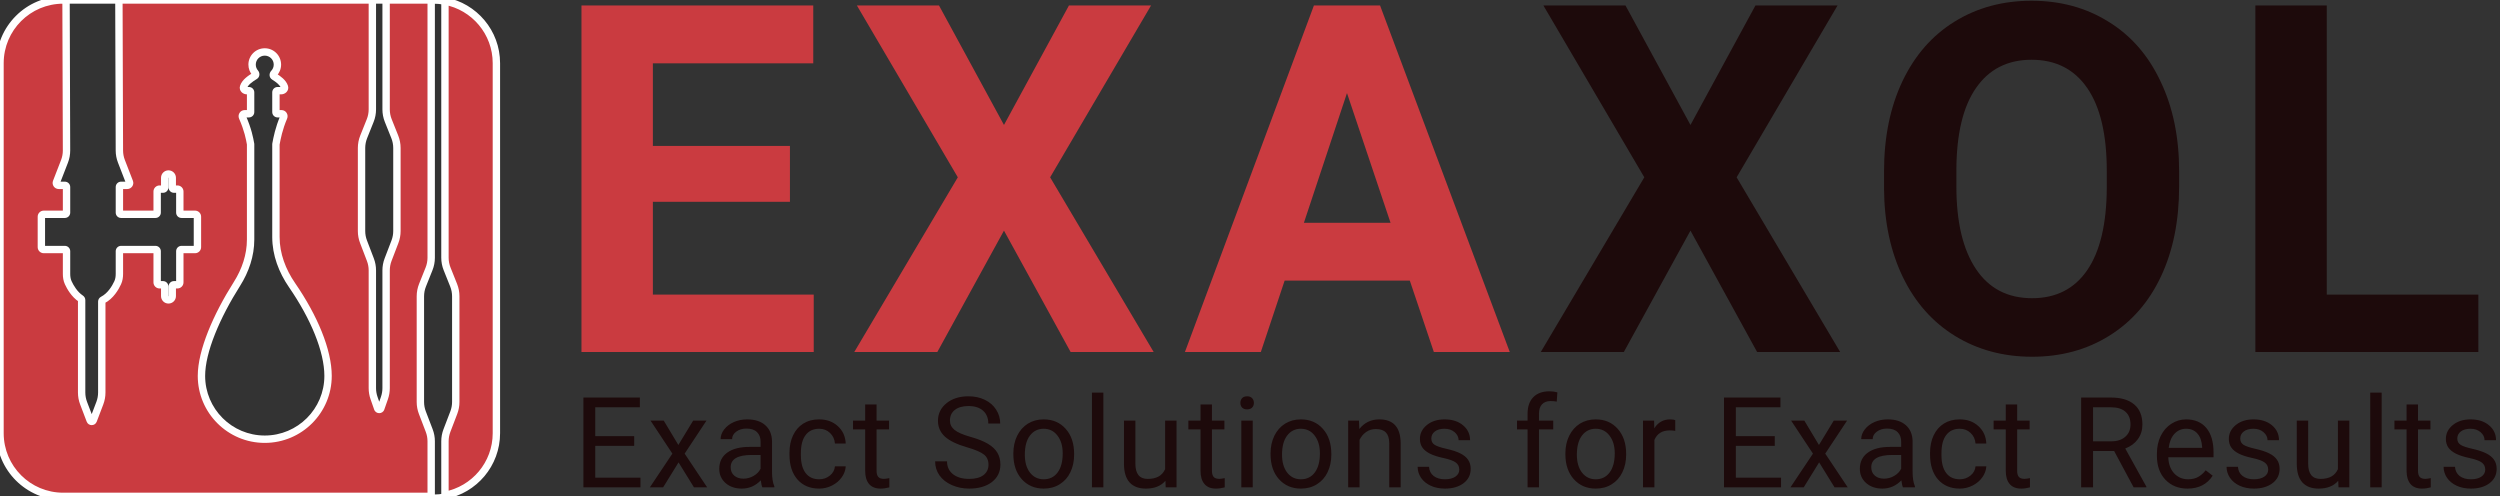 <svg xmlns="http://www.w3.org/2000/svg" width="277" height="55" viewBox="0 0 277 55" fill="none"><rect x="0" y="0" width="277" height="55" fill="#333333" stroke="none"/><g clip-path="url(#clip0)"><mask id="path-1-outside-1" maskUnits="userSpaceOnUse" x="-1" y="-2.39" width="57" height="58" fill="black"><rect fill="white" x="-1" y="-2.39" width="57" height="58"></rect><path fill-rule="evenodd" clip-rule="evenodd" d="M47.962 -1.39H49.115C49.217 -1.39 49.301 -1.307 49.301 -1.204V-0V0.12C48.879 0.041 48.444 -0 48 -0H47.776V-1.204C47.776 -1.307 47.859 -1.39 47.962 -1.39ZM47.776 55V48.892C47.776 48.486 47.702 48.084 47.556 47.705L46.798 45.724C46.653 45.345 46.578 44.943 46.578 44.537V32.831C46.578 32.409 46.659 31.99 46.816 31.598L47.538 29.79C47.695 29.398 47.776 28.98 47.776 28.558V-0H42.781V-0.474H41.256V-0H7C3.134 -0 0 3.134 0 7V48C0 51.866 3.134 55 7 55H47.776ZM49.301 54.879C52.545 54.27 55 51.421 55 48V7C55 3.578 52.545 0.73 49.301 0.12V28.558C49.301 28.98 49.381 29.398 49.538 29.79L50.261 31.598C50.418 31.99 50.498 32.409 50.498 32.831V44.537C50.498 44.943 50.424 45.345 50.279 45.724L49.52 47.705C49.375 48.084 49.301 48.486 49.301 48.892V54.879ZM41.256 -0V12.125C41.256 12.547 41.176 12.966 41.019 13.358L40.296 15.165C40.139 15.557 40.059 15.976 40.059 16.398V25.599C40.059 26.005 40.133 26.407 40.278 26.787L41.037 28.768C41.182 29.147 41.256 29.549 41.256 29.955V43.005C41.256 43.379 41.319 43.749 41.443 44.102L41.843 45.246C41.901 45.412 42.136 45.412 42.194 45.246L42.595 44.102C42.718 43.749 42.781 43.379 42.781 43.005V29.955C42.781 29.549 42.855 29.147 43.001 28.768L43.759 26.787C43.904 26.407 43.979 26.005 43.979 25.599V16.398C43.979 15.976 43.898 15.557 43.742 15.165L43.019 13.358C42.862 12.966 42.781 12.547 42.781 12.125V-0H41.256ZM7.583 0.001H13.174L13.227 16.682C13.229 17.089 13.305 17.492 13.452 17.871L14.344 20.175C14.412 20.349 14.283 20.536 14.097 20.536H13.415C13.313 20.536 13.229 20.619 13.229 20.722V23.558C13.229 23.66 13.313 23.744 13.415 23.744H17.227C17.33 23.744 17.413 23.66 17.413 23.558V21.22C17.413 21.073 17.532 20.954 17.679 20.954H18.064C18.166 20.954 18.25 20.871 18.25 20.769V19.7C18.25 19.468 18.437 19.281 18.668 19.281C18.899 19.281 19.087 19.468 19.087 19.7V20.769C19.087 20.871 19.17 20.954 19.272 20.954H19.658C19.804 20.954 19.923 21.073 19.923 21.22V23.558C19.923 23.66 20.006 23.744 20.109 23.744H21.61C21.757 23.744 21.875 23.863 21.875 24.009V27.383C21.875 27.529 21.757 27.648 21.61 27.648H20.109C20.006 27.648 19.923 27.732 19.923 27.834V31.287C19.923 31.434 19.804 31.553 19.658 31.553H19.272C19.17 31.553 19.087 31.636 19.087 31.739V32.808C19.087 33.039 18.899 33.226 18.668 33.226C18.437 33.226 18.25 33.039 18.25 32.808V31.739C18.25 31.636 18.166 31.553 18.064 31.553H17.679C17.532 31.553 17.413 31.434 17.413 31.287V27.834C17.413 27.732 17.33 27.648 17.227 27.648H13.415C13.313 27.648 13.229 27.732 13.229 27.834V30.344C13.229 30.683 13.181 31.022 13.039 31.33C12.781 31.888 12.251 32.797 11.385 33.242C11.32 33.276 11.277 33.341 11.277 33.414V43.493C11.277 43.897 11.203 44.297 11.06 44.675L10.335 46.576C10.274 46.736 10.049 46.736 9.988 46.576L9.263 44.675C9.12 44.297 9.046 43.897 9.046 43.493V33.25C9.046 33.185 9.012 33.126 8.958 33.09C8.244 32.612 7.794 31.831 7.563 31.33C7.421 31.022 7.372 30.683 7.372 30.344V27.834C7.372 27.732 7.289 27.648 7.186 27.648H4.849C4.702 27.648 4.583 27.529 4.583 27.383V24.009C4.583 23.863 4.702 23.744 4.849 23.744H7.186C7.289 23.744 7.372 23.66 7.372 23.558V20.722C7.372 20.619 7.289 20.536 7.186 20.536H6.505C6.318 20.536 6.19 20.349 6.257 20.175L7.146 17.881C7.296 17.495 7.372 17.085 7.37 16.671L7.317 0.267C7.317 0.12 7.436 0.001 7.583 0.001ZM29.335 48.665C33.209 48.665 36.349 45.524 36.349 41.651C36.349 38.846 34.794 35.127 32.361 31.596C31.273 30.017 30.573 28.181 30.573 26.264V15.976L30.58 15.936C30.695 15.317 30.892 14.261 31.435 12.985C31.511 12.806 31.382 12.604 31.188 12.604H30.758C30.656 12.604 30.573 12.521 30.573 12.419V10.232C30.573 10.129 30.656 10.046 30.758 10.046L31.142 10.046C31.381 10.046 31.592 9.858 31.518 9.631C31.361 9.147 30.86 8.778 30.368 8.471C30.254 8.399 30.249 8.231 30.343 8.134C30.587 7.881 30.738 7.537 30.738 7.158C30.738 6.383 30.11 5.755 29.335 5.755C28.56 5.755 27.932 6.383 27.932 7.158C27.932 7.511 28.063 7.834 28.278 8.08C28.363 8.178 28.354 8.337 28.243 8.405C27.72 8.726 27.155 9.112 26.987 9.631C26.913 9.858 27.124 10.046 27.363 10.046L27.582 10.046C27.684 10.046 27.767 10.129 27.767 10.232V12.419C27.767 12.521 27.684 12.604 27.582 12.604H27.111C26.917 12.604 26.788 12.806 26.866 12.985C27.481 14.396 27.65 15.332 27.762 15.946L27.767 15.976V26.542C27.767 28.289 27.19 29.977 26.257 31.453C24.005 35.013 22.321 38.901 22.321 41.651C22.321 45.524 25.461 48.665 29.335 48.665Z"></path></mask><path fill-rule="evenodd" clip-rule="evenodd" d="M47.962 -1.39H49.115C49.217 -1.39 49.301 -1.307 49.301 -1.204V-0V0.12C48.879 0.041 48.444 -0 48 -0H47.776V-1.204C47.776 -1.307 47.859 -1.39 47.962 -1.39ZM47.776 55V48.892C47.776 48.486 47.702 48.084 47.556 47.705L46.798 45.724C46.653 45.345 46.578 44.943 46.578 44.537V32.831C46.578 32.409 46.659 31.99 46.816 31.598L47.538 29.79C47.695 29.398 47.776 28.98 47.776 28.558V-0H42.781V-0.474H41.256V-0H7C3.134 -0 0 3.134 0 7V48C0 51.866 3.134 55 7 55H47.776ZM49.301 54.879C52.545 54.27 55 51.421 55 48V7C55 3.578 52.545 0.73 49.301 0.12V28.558C49.301 28.98 49.381 29.398 49.538 29.79L50.261 31.598C50.418 31.99 50.498 32.409 50.498 32.831V44.537C50.498 44.943 50.424 45.345 50.279 45.724L49.52 47.705C49.375 48.084 49.301 48.486 49.301 48.892V54.879ZM41.256 -0V12.125C41.256 12.547 41.176 12.966 41.019 13.358L40.296 15.165C40.139 15.557 40.059 15.976 40.059 16.398V25.599C40.059 26.005 40.133 26.407 40.278 26.787L41.037 28.768C41.182 29.147 41.256 29.549 41.256 29.955V43.005C41.256 43.379 41.319 43.749 41.443 44.102L41.843 45.246C41.901 45.412 42.136 45.412 42.194 45.246L42.595 44.102C42.718 43.749 42.781 43.379 42.781 43.005V29.955C42.781 29.549 42.855 29.147 43.001 28.768L43.759 26.787C43.904 26.407 43.979 26.005 43.979 25.599V16.398C43.979 15.976 43.898 15.557 43.742 15.165L43.019 13.358C42.862 12.966 42.781 12.547 42.781 12.125V-0H41.256ZM7.583 0.001H13.174L13.227 16.682C13.229 17.089 13.305 17.492 13.452 17.871L14.344 20.175C14.412 20.349 14.283 20.536 14.097 20.536H13.415C13.313 20.536 13.229 20.619 13.229 20.722V23.558C13.229 23.66 13.313 23.744 13.415 23.744H17.227C17.33 23.744 17.413 23.66 17.413 23.558V21.22C17.413 21.073 17.532 20.954 17.679 20.954H18.064C18.166 20.954 18.25 20.871 18.25 20.769V19.7C18.25 19.468 18.437 19.281 18.668 19.281C18.899 19.281 19.087 19.468 19.087 19.7V20.769C19.087 20.871 19.17 20.954 19.272 20.954H19.658C19.804 20.954 19.923 21.073 19.923 21.22V23.558C19.923 23.66 20.006 23.744 20.109 23.744H21.61C21.757 23.744 21.875 23.863 21.875 24.009V27.383C21.875 27.529 21.757 27.648 21.61 27.648H20.109C20.006 27.648 19.923 27.732 19.923 27.834V31.287C19.923 31.434 19.804 31.553 19.658 31.553H19.272C19.17 31.553 19.087 31.636 19.087 31.739V32.808C19.087 33.039 18.899 33.226 18.668 33.226C18.437 33.226 18.25 33.039 18.25 32.808V31.739C18.25 31.636 18.166 31.553 18.064 31.553H17.679C17.532 31.553 17.413 31.434 17.413 31.287V27.834C17.413 27.732 17.33 27.648 17.227 27.648H13.415C13.313 27.648 13.229 27.732 13.229 27.834V30.344C13.229 30.683 13.181 31.022 13.039 31.33C12.781 31.888 12.251 32.797 11.385 33.242C11.32 33.276 11.277 33.341 11.277 33.414V43.493C11.277 43.897 11.203 44.297 11.06 44.675L10.335 46.576C10.274 46.736 10.049 46.736 9.988 46.576L9.263 44.675C9.12 44.297 9.046 43.897 9.046 43.493V33.25C9.046 33.185 9.012 33.126 8.958 33.09C8.244 32.612 7.794 31.831 7.563 31.33C7.421 31.022 7.372 30.683 7.372 30.344V27.834C7.372 27.732 7.289 27.648 7.186 27.648H4.849C4.702 27.648 4.583 27.529 4.583 27.383V24.009C4.583 23.863 4.702 23.744 4.849 23.744H7.186C7.289 23.744 7.372 23.66 7.372 23.558V20.722C7.372 20.619 7.289 20.536 7.186 20.536H6.505C6.318 20.536 6.19 20.349 6.257 20.175L7.146 17.881C7.296 17.495 7.372 17.085 7.37 16.671L7.317 0.267C7.317 0.12 7.436 0.001 7.583 0.001ZM29.335 48.665C33.209 48.665 36.349 45.524 36.349 41.651C36.349 38.846 34.794 35.127 32.361 31.596C31.273 30.017 30.573 28.181 30.573 26.264V15.976L30.58 15.936C30.695 15.317 30.892 14.261 31.435 12.985C31.511 12.806 31.382 12.604 31.188 12.604H30.758C30.656 12.604 30.573 12.521 30.573 12.419V10.232C30.573 10.129 30.656 10.046 30.758 10.046L31.142 10.046C31.381 10.046 31.592 9.858 31.518 9.631C31.361 9.147 30.86 8.778 30.368 8.471C30.254 8.399 30.249 8.231 30.343 8.134C30.587 7.881 30.738 7.537 30.738 7.158C30.738 6.383 30.11 5.755 29.335 5.755C28.56 5.755 27.932 6.383 27.932 7.158C27.932 7.511 28.063 7.834 28.278 8.08C28.363 8.178 28.354 8.337 28.243 8.405C27.72 8.726 27.155 9.112 26.987 9.631C26.913 9.858 27.124 10.046 27.363 10.046L27.582 10.046C27.684 10.046 27.767 10.129 27.767 10.232V12.419C27.767 12.521 27.684 12.604 27.582 12.604H27.111C26.917 12.604 26.788 12.806 26.866 12.985C27.481 14.396 27.65 15.332 27.762 15.946L27.767 15.976V26.542C27.767 28.289 27.19 29.977 26.257 31.453C24.005 35.013 22.321 38.901 22.321 41.651C22.321 45.524 25.461 48.665 29.335 48.665Z" fill="#CA3B40"></path><path d="M49.301 55V55.204H49.505V55H49.301ZM49.301 54.879H49.505V54.633L49.263 54.678L49.301 54.879ZM27.968 15.94C27.966 15.93 27.965 15.92 27.963 15.91L27.561 15.982C27.562 15.993 27.564 16.003 27.566 16.013L27.968 15.94ZM30.773 16.014C30.776 16 30.779 15.987 30.781 15.973L30.379 15.899C30.377 15.912 30.374 15.926 30.372 15.939L30.773 16.014ZM47.776 55.204H48V54.795H47.776V55.204ZM48 55.204C48.457 55.204 48.904 55.161 49.338 55.08L49.263 54.678C48.854 54.755 48.432 54.795 48 54.795V55.204ZM47.776 0.204H49.301V-0.204H47.776V0.204ZM49.096 54.879V55H49.505V54.879H49.096ZM48 55.204H49.301V54.795H48V55.204ZM49.301 54.795H47.776V55.204H49.301V54.795ZM49.301 -0.204H48V0.204H49.301V-0.204ZM27.767 15.976H28.176C28.176 15.952 28.174 15.927 28.169 15.903L27.767 15.976ZM30.573 15.976L30.171 15.901C30.166 15.926 30.164 15.951 30.164 15.976H30.573ZM27.762 15.946L27.36 16.019L27.36 16.019L27.762 15.946ZM30.343 8.134L30.049 7.85L30.049 7.85L30.343 8.134ZM30.368 8.471L30.585 8.125L30.368 8.471ZM28.278 8.08L28.586 7.812L28.278 8.08ZM28.243 8.405L28.03 8.057L28.243 8.405ZM31.142 10.046L31.142 10.455L31.142 10.455L31.142 10.046ZM31.518 9.631L31.907 9.505L31.518 9.631ZM26.257 31.453L26.602 31.672L26.257 31.453ZM27.363 10.046L27.363 9.638L27.363 9.638L27.363 10.046ZM26.987 9.631L27.375 9.757L26.987 9.631ZM32.361 31.596L32.697 31.365L32.361 31.596ZM31.435 12.985L31.811 13.145L31.811 13.145L31.435 12.985ZM27.582 10.046L27.582 10.455L27.582 10.455L27.582 10.046ZM30.758 10.046L30.758 9.638L30.758 9.638L30.758 10.046ZM26.866 12.985L26.491 13.148L26.866 12.985ZM13.174 0.001L13.582 -0.001L13.581 -0.408H13.174V0.001ZM13.227 16.682L12.819 16.683L12.819 16.683L13.227 16.682ZM13.452 17.871L13.833 17.723L13.833 17.723L13.452 17.871ZM7.37 16.671L6.962 16.672L7.37 16.671ZM7.146 17.881L6.765 17.734L6.765 17.734L7.146 17.881ZM11.385 33.242L11.572 33.605L11.572 33.605L11.385 33.242ZM8.958 33.09L9.185 32.75L8.958 33.09ZM14.344 20.175L13.963 20.322L13.963 20.322L14.344 20.175ZM6.257 20.175L6.638 20.322L6.638 20.322L6.257 20.175ZM10.335 46.576L10.717 46.722L10.717 46.722L10.335 46.576ZM9.988 46.576L9.606 46.722L9.606 46.722L9.988 46.576ZM11.06 44.675L10.678 44.529L10.678 44.529L11.06 44.675ZM7.563 31.33L7.192 31.501L7.192 31.501L7.563 31.33ZM13.039 31.33L12.668 31.158L12.668 31.158L13.039 31.33ZM9.263 44.675L9.645 44.529L9.645 44.529L9.263 44.675ZM7.317 0.267L7.726 0.266L7.317 0.267ZM41.256 -0.474V-0.882H40.848V-0.474H41.256ZM42.781 -0.474H43.19V-0.882H42.781V-0.474ZM42.595 44.102L42.98 44.237L42.98 44.237L42.595 44.102ZM42.194 45.246L42.58 45.381L42.58 45.381L42.194 45.246ZM41.843 45.246L41.458 45.381L41.458 45.381L41.843 45.246ZM41.443 44.102L41.828 43.967L41.828 43.967L41.443 44.102ZM41.037 28.768L40.655 28.914L40.655 28.914L41.037 28.768ZM40.278 26.787L40.66 26.64L40.66 26.64L40.278 26.787ZM43.759 26.787L44.141 26.933L44.141 26.933L43.759 26.787ZM43.001 28.768L43.382 28.914L43.382 28.914L43.001 28.768ZM40.296 15.165L40.675 15.317L40.675 15.317L40.296 15.165ZM41.019 13.358L40.64 13.206L40.64 13.206L41.019 13.358ZM43.019 13.358L43.398 13.206L43.398 13.206L43.019 13.358ZM43.742 15.165L43.362 15.317L43.362 15.317L43.742 15.165ZM47.556 47.705L47.938 47.559L47.938 47.559L47.556 47.705ZM46.798 45.724L46.416 45.87L46.416 45.87L46.798 45.724ZM50.279 45.724L49.897 45.578L49.897 45.578L50.279 45.724ZM49.52 47.705L49.902 47.851L49.902 47.851L49.52 47.705ZM46.816 31.598L46.436 31.446L46.436 31.446L46.816 31.598ZM47.538 29.79L47.918 29.942L47.918 29.942L47.538 29.79ZM49.538 29.79L49.917 29.639L49.917 29.639L49.538 29.79ZM50.261 31.598L50.64 31.446L50.64 31.446L50.261 31.598ZM30.58 15.936L30.982 16.011L30.982 16.011L30.58 15.936ZM47.776 55V55.408H48.185V55H47.776ZM49.301 54.879H48.892V55.372L49.376 55.281L49.301 54.879ZM54.591 7V48H55.409V7H54.591ZM0.409 48V7H-0.409V48H0.409ZM7 54.591C3.36 54.591 0.409 51.64 0.409 48H-0.409C-0.409 52.092 2.908 55.408 7 55.408V54.591ZM7 -0.409C2.908 -0.409 -0.409 2.908 -0.409 7H0.409C0.409 3.36 3.36 0.408 7 0.408V-0.409ZM35.94 41.651C35.94 45.299 32.983 48.256 29.335 48.256V49.073C33.434 49.073 36.758 45.75 36.758 41.651H35.94ZM29.335 48.256C25.687 48.256 22.73 45.299 22.73 41.651H21.912C21.912 45.75 25.235 49.073 29.335 49.073V48.256ZM28.341 7.158C28.341 6.609 28.786 6.164 29.335 6.164V5.347C28.334 5.347 27.523 6.158 27.523 7.158H28.341ZM29.335 6.164C29.884 6.164 30.329 6.609 30.329 7.158H31.146C31.146 6.158 30.335 5.347 29.335 5.347V6.164ZM32.024 31.828C34.44 35.333 35.94 38.968 35.94 41.651H36.758C36.758 38.722 35.148 34.92 32.697 31.365L32.024 31.828ZM22.73 41.651C22.73 40.349 23.13 38.745 23.824 37.007C24.515 35.274 25.487 33.435 26.602 31.672L25.911 31.235C24.775 33.031 23.779 34.915 23.065 36.704C22.354 38.487 21.912 40.202 21.912 41.651H22.73ZM27.358 15.976V26.542H28.176V15.976H27.358ZM30.981 26.264V15.976H30.164V26.264H30.981ZM30.981 12.419V10.232H30.164V12.419H30.981ZM27.358 10.232V12.419H28.176V10.232H27.358ZM31.188 12.196H30.758V13.013H31.188V12.196ZM27.111 13.013H27.582V12.196H27.111V13.013ZM28.169 15.903L28.164 15.873L27.36 16.019L27.365 16.049L28.169 15.903ZM28.164 15.873C28.05 15.245 27.874 14.274 27.24 12.821L26.491 13.148C27.088 14.518 27.251 15.418 27.36 16.019L28.164 15.873ZM27.363 10.455L27.582 10.455L27.582 9.638L27.363 9.638L27.363 10.455ZM30.758 10.455L31.142 10.455L31.142 9.638L30.758 9.638L30.758 10.455ZM28.586 7.812C28.433 7.637 28.341 7.409 28.341 7.158H27.523C27.523 7.614 27.692 8.031 27.97 8.349L28.586 7.812ZM28.03 8.057C27.765 8.219 27.467 8.411 27.211 8.638C26.956 8.863 26.714 9.148 26.598 9.505L27.375 9.757C27.428 9.595 27.552 9.427 27.753 9.25C27.952 9.073 28.198 8.912 28.456 8.754L28.03 8.057ZM30.329 7.158C30.329 7.427 30.223 7.67 30.049 7.85L30.636 8.418C30.952 8.092 31.146 7.648 31.146 7.158H30.329ZM30.152 8.817C30.391 8.967 30.613 9.12 30.791 9.285C30.97 9.45 31.081 9.606 31.129 9.757L31.907 9.505C31.799 9.171 31.581 8.902 31.346 8.685C31.111 8.467 30.837 8.282 30.585 8.125L30.152 8.817ZM30.049 7.85C29.812 8.095 29.773 8.581 30.152 8.817L30.585 8.125C30.655 8.169 30.682 8.238 30.685 8.287C30.688 8.333 30.673 8.38 30.636 8.418L30.049 7.85ZM27.97 8.349C27.937 8.311 27.923 8.263 27.927 8.217C27.932 8.166 27.961 8.099 28.03 8.057L28.456 8.754C28.825 8.528 28.804 8.061 28.586 7.812L27.97 8.349ZM30.164 12.419C30.164 12.747 30.43 13.013 30.758 13.013V12.196C30.881 12.196 30.981 12.296 30.981 12.419H30.164ZM27.358 12.419C27.358 12.296 27.458 12.196 27.582 12.196V13.013C27.91 13.013 28.176 12.747 28.176 12.419H27.358ZM31.142 10.455C31.364 10.455 31.584 10.369 31.74 10.208C31.905 10.038 31.996 9.78 31.907 9.505L31.129 9.757C31.124 9.741 31.122 9.715 31.129 9.687C31.136 9.661 31.148 9.645 31.154 9.639C31.16 9.633 31.162 9.633 31.158 9.635C31.154 9.636 31.149 9.638 31.142 9.638L31.142 10.455ZM26.602 31.672C27.569 30.142 28.176 28.38 28.176 26.542H27.358C27.358 28.198 26.811 29.812 25.911 31.235L26.602 31.672ZM27.363 9.638C27.356 9.638 27.351 9.636 27.347 9.635C27.343 9.633 27.345 9.633 27.351 9.639C27.357 9.645 27.369 9.661 27.376 9.687C27.383 9.715 27.381 9.741 27.375 9.757L26.598 9.505C26.509 9.78 26.599 10.038 26.765 10.208C26.92 10.369 27.141 10.455 27.363 10.455L27.363 9.638ZM32.697 31.365C31.645 29.838 30.981 28.081 30.981 26.264H30.164C30.164 28.282 30.9 30.197 32.024 31.828L32.697 31.365ZM31.188 13.013C31.078 13.013 31.024 12.905 31.059 12.825L31.811 13.145C31.997 12.707 31.686 12.196 31.188 12.196V13.013ZM28.176 10.232C28.176 9.904 27.91 9.638 27.582 9.638L27.582 10.455C27.458 10.455 27.358 10.355 27.358 10.232H28.176ZM30.981 10.232C30.981 10.355 30.881 10.455 30.758 10.455L30.758 9.638C30.43 9.638 30.164 9.904 30.164 10.232H30.981ZM27.111 12.196C26.613 12.196 26.3 12.708 26.491 13.148L27.24 12.821C27.277 12.905 27.22 13.013 27.111 13.013V12.196ZM7.583 0.409H13.174V-0.408H7.583V0.409ZM10.678 44.529L9.953 46.431L10.717 46.722L11.441 44.82L10.678 44.529ZM10.37 46.431L9.645 44.529L8.882 44.82L9.606 46.722L10.37 46.431ZM21.467 24.009V27.383H22.284V24.009H21.467ZM4.992 27.383V24.009H4.175V27.383H4.992ZM18.678 19.7V20.769H19.495V19.7H18.678ZM18.658 20.769V19.7H17.841V20.769H18.658ZM18.678 31.739V32.808H19.495V31.739H18.678ZM18.658 32.808V31.739H17.841V32.808H18.658ZM9.454 43.493V33.25H8.637V43.493H9.454ZM9.185 32.75C8.565 32.336 8.155 31.637 7.934 31.159L7.192 31.501C7.433 32.024 7.922 32.889 8.731 33.429L9.185 32.75ZM10.868 33.414V43.493H11.686V33.414H10.868ZM12.668 31.158C12.419 31.698 11.938 32.498 11.198 32.879L11.572 33.605C12.565 33.095 13.143 32.079 13.41 31.501L12.668 31.158ZM13.638 30.344V27.834H12.821V30.344H13.638ZM6.964 27.834V30.344H7.781V27.834H6.964ZM7.186 27.24H4.849V28.057H7.186V27.24ZM4.849 24.152H7.186V23.335H4.849V24.152ZM13.415 28.057H17.227V27.24H13.415V28.057ZM17.227 23.335H13.415V24.152H17.227V23.335ZM13.638 23.558V20.722H12.821V23.558H13.638ZM6.964 20.722V23.558H7.781V20.722H6.964ZM6.505 20.945H7.186V20.128H6.505V20.945ZM13.415 20.945H14.097V20.128H13.415V20.945ZM17.822 31.287V27.834H17.004V31.287H17.822ZM17.822 23.558V21.22H17.004V23.558H17.822ZM7.779 16.67L7.726 0.266L6.909 0.268L6.962 16.672L7.779 16.67ZM12.765 0.002L12.819 16.683L13.636 16.681L13.582 -0.001L12.765 0.002ZM6.765 17.734L5.876 20.027L6.638 20.322L7.527 18.029L6.765 17.734ZM13.071 18.018L13.963 20.322L14.725 20.027L13.833 17.723L13.071 18.018ZM21.61 23.335H20.109V24.152H21.61V23.335ZM20.109 28.057H21.61V27.24H20.109V28.057ZM19.515 21.22V23.558H20.332V21.22H19.515ZM19.515 27.834V31.287H20.332V27.834H19.515ZM17.679 31.962H18.064V31.144H17.679V31.962ZM19.272 31.962H19.658V31.144H19.272V31.962ZM19.658 20.546H19.272V21.363H19.658V20.546ZM18.064 20.546H17.679V21.363H18.064V20.546ZM20.109 27.24C19.781 27.24 19.515 27.506 19.515 27.834H20.332C20.332 27.957 20.232 28.057 20.109 28.057V27.24ZM20.109 23.335C20.232 23.335 20.332 23.435 20.332 23.558H19.515C19.515 23.886 19.781 24.152 20.109 24.152V23.335ZM12.819 16.683C12.82 17.14 12.906 17.593 13.071 18.018L13.833 17.723C13.704 17.391 13.637 17.037 13.636 16.681L12.819 16.683ZM6.962 16.672C6.963 17.035 6.896 17.395 6.765 17.734L7.527 18.029C7.695 17.596 7.78 17.134 7.779 16.67L6.962 16.672ZM7.781 20.722C7.781 20.394 7.515 20.128 7.186 20.128V20.945C7.064 20.945 6.964 20.845 6.964 20.722H7.781ZM13.638 20.722C13.638 20.845 13.538 20.945 13.415 20.945V20.128C13.087 20.128 12.821 20.394 12.821 20.722H13.638ZM17.227 24.152C17.555 24.152 17.822 23.886 17.822 23.558H17.004C17.004 23.435 17.104 23.335 17.227 23.335V24.152ZM17.227 28.057C17.104 28.057 17.004 27.957 17.004 27.834H17.822C17.822 27.506 17.555 27.24 17.227 27.24V28.057ZM13.415 23.335C13.538 23.335 13.638 23.435 13.638 23.558H12.821C12.821 23.886 13.087 24.152 13.415 24.152V23.335ZM7.186 24.152C7.515 24.152 7.781 23.886 7.781 23.558H6.964C6.964 23.435 7.064 23.335 7.186 23.335V24.152ZM7.781 27.834C7.781 27.506 7.515 27.24 7.186 27.24V28.057C7.064 28.057 6.964 27.957 6.964 27.834H7.781ZM13.638 27.834C13.638 27.957 13.538 28.057 13.415 28.057V27.24C13.087 27.24 12.821 27.506 12.821 27.834H13.638ZM11.686 33.414C11.686 33.505 11.633 33.574 11.572 33.605L11.198 32.879C11.007 32.977 10.868 33.177 10.868 33.414H11.686ZM9.454 33.25C9.454 33.04 9.345 32.857 9.185 32.75L8.731 33.429C8.679 33.394 8.637 33.33 8.637 33.25H9.454ZM18.668 32.818C18.663 32.818 18.658 32.813 18.658 32.808H17.841C17.841 33.265 18.211 33.635 18.668 33.635V32.818ZM19.495 31.739C19.495 31.862 19.395 31.962 19.272 31.962V31.144C18.944 31.144 18.678 31.411 18.678 31.739H19.495ZM18.658 31.739C18.658 31.411 18.392 31.144 18.064 31.144V31.962C17.941 31.962 17.841 31.862 17.841 31.739H18.658ZM17.841 20.769C17.841 20.646 17.941 20.546 18.064 20.546V21.363C18.392 21.363 18.658 21.097 18.658 20.769H17.841ZM18.678 20.769C18.678 21.097 18.944 21.363 19.272 21.363V20.546C19.395 20.546 19.495 20.646 19.495 20.769H18.678ZM18.668 19.69C18.674 19.69 18.678 19.694 18.678 19.7H19.495C19.495 19.243 19.125 18.872 18.668 18.872V19.69ZM18.668 18.872C18.211 18.872 17.841 19.243 17.841 19.7H18.658C18.658 19.694 18.663 19.69 18.668 19.69V18.872ZM17.004 31.287C17.004 31.66 17.306 31.962 17.679 31.962V31.144C17.758 31.144 17.822 31.208 17.822 31.287H17.004ZM19.515 31.287C19.515 31.208 19.579 31.144 19.658 31.144V31.962C20.03 31.962 20.332 31.66 20.332 31.287H19.515ZM20.332 21.22C20.332 20.848 20.03 20.546 19.658 20.546V21.363C19.579 21.363 19.515 21.299 19.515 21.22H20.332ZM17.822 21.22C17.822 21.299 17.758 21.363 17.679 21.363V20.546C17.306 20.546 17.004 20.848 17.004 21.22H17.822ZM4.175 27.383C4.175 27.755 4.477 28.057 4.849 28.057V27.24C4.928 27.24 4.992 27.304 4.992 27.383H4.175ZM22.284 24.009C22.284 23.637 21.982 23.335 21.61 23.335V24.152C21.531 24.152 21.467 24.088 21.467 24.009H22.284ZM4.992 24.009C4.992 24.088 4.928 24.152 4.849 24.152V23.335C4.477 23.335 4.175 23.637 4.175 24.009H4.992ZM14.097 20.945C14.571 20.945 14.897 20.469 14.725 20.027L13.963 20.322C13.927 20.229 13.996 20.128 14.097 20.128V20.945ZM6.505 20.128C6.606 20.128 6.675 20.229 6.638 20.322L5.876 20.027C5.705 20.469 6.031 20.945 6.505 20.945V20.128ZM9.953 46.431C10.026 46.24 10.297 46.24 10.37 46.431L9.606 46.722C9.8 47.232 10.523 47.232 10.717 46.722L9.953 46.431ZM11.441 44.82C11.603 44.396 11.686 43.946 11.686 43.493H10.868C10.868 43.847 10.804 44.198 10.678 44.529L11.441 44.82ZM7.934 31.159C7.825 30.922 7.781 30.647 7.781 30.344H6.964C6.964 30.72 7.017 31.122 7.192 31.501L7.934 31.159ZM13.41 31.501C13.585 31.122 13.638 30.72 13.638 30.344H12.821C12.821 30.647 12.777 30.922 12.668 31.158L13.41 31.501ZM9.645 44.529C9.519 44.198 9.454 43.847 9.454 43.493H8.637C8.637 43.946 8.72 44.396 8.882 44.82L9.645 44.529ZM21.467 27.383C21.467 27.304 21.531 27.24 21.61 27.24V28.057C21.982 28.057 22.284 27.755 22.284 27.383H21.467ZM18.678 32.808C18.678 32.813 18.674 32.818 18.668 32.818V33.635C19.125 33.635 19.495 33.265 19.495 32.808H18.678ZM7.583 -0.408C7.21 -0.408 6.908 -0.105 6.909 0.268L7.726 0.266C7.726 0.345 7.662 0.409 7.583 0.409V-0.408ZM41.256 -0.065H42.781V-0.882H41.256V-0.065ZM42.209 43.967L41.809 45.111L42.58 45.381L42.98 44.237L42.209 43.967ZM42.229 45.111L41.828 43.967L41.057 44.237L41.458 45.381L42.229 45.111ZM43.57 16.398V25.599H44.388V16.398H43.57ZM40.467 25.599V16.398H39.65V25.599H40.467ZM41.418 28.622L40.66 26.64L39.897 26.933L40.655 28.914L41.418 28.622ZM41.665 43.005V29.955H40.848V43.005H41.665ZM43.378 26.64L42.619 28.622L43.382 28.914L44.141 26.933L43.378 26.64ZM42.372 29.955V43.005H43.19V29.955H42.372ZM40.675 15.317L41.398 13.509L40.64 13.206L39.917 15.013L40.675 15.317ZM42.639 13.509L43.362 15.317L44.121 15.013L43.398 13.206L42.639 13.509ZM42.372 12.125C42.372 12.599 42.463 13.069 42.639 13.509L43.398 13.206C43.26 12.862 43.19 12.495 43.19 12.125H42.372ZM40.848 12.125C40.848 12.495 40.777 12.862 40.64 13.206L41.398 13.509C41.575 13.069 41.665 12.599 41.665 12.125H40.848ZM42.619 28.622C42.456 29.047 42.372 29.499 42.372 29.955H43.19C43.19 29.599 43.255 29.246 43.382 28.914L42.619 28.622ZM40.655 28.914C40.783 29.246 40.848 29.599 40.848 29.955H41.665C41.665 29.499 41.581 29.047 41.418 28.622L40.655 28.914ZM39.65 25.599C39.65 26.055 39.733 26.507 39.897 26.933L40.66 26.64C40.532 26.308 40.467 25.955 40.467 25.599H39.65ZM43.57 25.599C43.57 25.955 43.505 26.308 43.378 26.64L44.141 26.933C44.304 26.507 44.388 26.055 44.388 25.599H43.57ZM44.388 16.398C44.388 15.924 44.297 15.454 44.121 15.013L43.362 15.317C43.5 15.661 43.57 16.028 43.57 16.398H44.388ZM40.467 16.398C40.467 16.028 40.538 15.661 40.675 15.317L39.917 15.013C39.74 15.454 39.65 15.924 39.65 16.398H40.467ZM41.809 45.111C41.878 44.912 42.159 44.912 42.229 45.111L41.458 45.381C41.643 45.912 42.394 45.912 42.58 45.381L41.809 45.111ZM41.828 43.967C41.72 43.658 41.665 43.333 41.665 43.005H40.848C40.848 43.424 40.919 43.841 41.057 44.237L41.828 43.967ZM42.98 44.237C43.119 43.841 43.19 43.424 43.19 43.005H42.372C42.372 43.333 42.317 43.658 42.209 43.967L42.98 44.237ZM47.962 -0.982H49.115V-1.799H47.962V-0.982ZM50.09 32.831V44.537H50.907V32.831H50.09ZM46.987 44.537V32.831H46.169V44.537H46.987ZM47.938 47.559L47.179 45.578L46.416 45.87L47.175 47.851L47.938 47.559ZM49.897 45.578L49.139 47.559L49.902 47.851L50.66 45.87L49.897 45.578ZM47.195 31.75L47.918 29.942L47.159 29.639L46.436 31.446L47.195 31.75ZM49.159 29.942L49.882 31.75L50.64 31.446L49.917 29.639L49.159 29.942ZM48.892 28.558C48.892 29.032 48.983 29.502 49.159 29.942L49.917 29.639C49.78 29.295 49.709 28.928 49.709 28.558H48.892ZM47.367 28.558C47.367 28.928 47.297 29.295 47.159 29.639L47.918 29.942C48.094 29.502 48.185 29.032 48.185 28.558H47.367ZM49.139 47.559C48.976 47.985 48.892 48.437 48.892 48.892H49.709C49.709 48.536 49.775 48.184 49.902 47.851L49.139 47.559ZM47.175 47.851C47.302 48.184 47.367 48.536 47.367 48.892H48.185C48.185 48.437 48.101 47.985 47.938 47.559L47.175 47.851ZM46.169 44.537C46.169 44.992 46.253 45.444 46.416 45.87L47.179 45.578C47.052 45.245 46.987 44.893 46.987 44.537H46.169ZM50.09 44.537C50.09 44.893 50.025 45.245 49.897 45.578L50.66 45.87C50.824 45.444 50.907 44.992 50.907 44.537H50.09ZM50.907 32.831C50.907 32.357 50.817 31.887 50.64 31.446L49.882 31.75C50.019 32.094 50.09 32.461 50.09 32.831H50.907ZM46.987 32.831C46.987 32.461 47.057 32.094 47.195 31.75L46.436 31.446C46.26 31.887 46.169 32.357 46.169 32.831H46.987ZM49.115 -0.982C48.992 -0.982 48.892 -1.081 48.892 -1.204H49.709C49.709 -1.533 49.443 -1.799 49.115 -1.799V-0.982ZM47.962 -1.799C47.634 -1.799 47.367 -1.533 47.367 -1.204H48.185C48.185 -1.081 48.085 -0.982 47.962 -0.982V-1.799ZM30.974 16.051L30.982 16.011L30.178 15.861L30.171 15.901L30.974 16.051ZM30.982 16.011C31.096 15.398 31.286 14.378 31.811 13.145L31.059 12.825C30.498 14.144 30.295 15.236 30.178 15.861L30.982 16.011ZM42.372 -0.474V-0H43.19V-0.474H42.372ZM42.781 -0.409H41.256V0.408H42.781V-0.409ZM41.665 -0V-0.474H40.848V-0H41.665ZM41.256 -0.409H7V0.408H41.256V-0.409ZM42.372 -0V12.125H43.19V-0H42.372ZM41.665 12.125V-0H40.848V12.125H41.665ZM48.892 -1.204V-0H49.709V-1.204H48.892ZM49.709 54.879V48.892H48.892V54.879H49.709ZM49.709 28.558V0.12H48.892V28.558H49.709ZM49.376 -0.281C48.93 -0.365 48.47 -0.409 48 -0.409V0.408C48.419 0.408 48.828 0.447 49.225 0.522L49.376 -0.281ZM48 -0.409H47.776V0.408H48V-0.409ZM48.185 -0V-1.204H47.367V-0H48.185ZM42.781 0.408H47.776V-0.409H42.781V0.408ZM47.367 -0V28.558H48.185V-0H47.367ZM47.367 48.892V55H48.185V48.892H47.367ZM47.776 54.591H7V55.408H47.776V54.591ZM49.225 0.522C52.28 1.096 54.591 3.778 54.591 7H55.409C55.409 3.378 52.81 0.364 49.376 -0.281L49.225 0.522ZM54.591 48C54.591 51.221 52.28 53.904 49.225 54.478L49.376 55.281C52.81 54.636 55.409 51.622 55.409 48H54.591ZM48.892 -0V0.12H49.709V-0H48.892Z" fill="white" mask="url(#path-1-outside-1)"></path><path d="M87.525 22.362H72.338V32.645H90.162V39H64.428V0.609H90.109V7.017H72.338V16.166H87.525V22.362ZM111.24 13.846L118.438 0.609H127.535L116.355 19.646L127.825 39H118.623L111.24 25.553L103.857 39H94.655L106.125 19.646L94.945 0.609H104.042L111.24 13.846ZM156.207 31.09H142.338L139.701 39H131.29L145.581 0.609H152.911L167.281 39H158.87L156.207 31.09ZM144.473 24.683H154.071L149.246 10.312L144.473 24.683Z" fill="#CA3B40"></path><path d="M187.304 13.846L194.502 0.609H203.599L192.419 19.646L203.889 39H194.687L187.304 25.553L179.921 39H170.719L182.189 19.646L171.009 0.609H180.106L187.304 13.846ZM241.446 20.675C241.446 24.454 240.779 27.768 239.443 30.615C238.107 33.463 236.191 35.66 233.695 37.207C231.216 38.754 228.368 39.527 225.152 39.527C221.97 39.527 219.131 38.763 216.635 37.233C214.139 35.704 212.205 33.524 210.834 30.694C209.463 27.847 208.769 24.577 208.751 20.886V18.987C208.751 15.208 209.428 11.886 210.781 9.021C212.153 6.138 214.077 3.932 216.556 2.402C219.052 0.855 221.9 0.082 225.099 0.082C228.298 0.082 231.137 0.855 233.615 2.402C236.112 3.932 238.036 6.138 239.39 9.021C240.761 11.886 241.446 15.199 241.446 18.961V20.675ZM233.431 18.935C233.431 14.909 232.71 11.851 231.269 9.759C229.827 7.667 227.771 6.621 225.099 6.621C222.445 6.621 220.397 7.658 218.955 9.732C217.514 11.789 216.784 14.812 216.767 18.803V20.675C216.767 24.595 217.488 27.636 218.929 29.798C220.37 31.96 222.445 33.041 225.152 33.041C227.806 33.041 229.845 32.004 231.269 29.93C232.693 27.838 233.413 24.797 233.431 20.807V18.935ZM257.805 32.645H274.601V39H249.895V0.609H257.805V32.645Z" fill="#1D0A0B"></path><path d="M70.268 49.399H65.954V52.927H70.965V54H64.642V44.047H70.897V45.127H65.954V48.326H70.268V49.399ZM75.162 49.304L76.803 46.603H78.279L75.859 50.261L78.355 54H76.892L75.183 51.231L73.474 54H72.004L74.499 50.261L72.079 46.603H73.542L75.162 49.304ZM84.472 54C84.399 53.854 84.34 53.594 84.295 53.221C83.707 53.831 83.005 54.137 82.189 54.137C81.46 54.137 80.861 53.932 80.391 53.522C79.927 53.107 79.694 52.583 79.694 51.949C79.694 51.179 79.986 50.582 80.569 50.158C81.157 49.73 81.982 49.516 83.044 49.516H84.274V48.935C84.274 48.492 84.142 48.142 83.878 47.882C83.613 47.617 83.224 47.485 82.709 47.485C82.257 47.485 81.879 47.599 81.574 47.827C81.269 48.055 81.116 48.331 81.116 48.654H79.844C79.844 48.285 79.974 47.93 80.234 47.588C80.498 47.242 80.854 46.968 81.3 46.768C81.752 46.567 82.246 46.467 82.784 46.467C83.636 46.467 84.304 46.681 84.787 47.109C85.27 47.533 85.52 48.119 85.539 48.866V52.27C85.539 52.95 85.625 53.49 85.799 53.891V54H84.472ZM82.374 53.036C82.77 53.036 83.146 52.934 83.502 52.728C83.857 52.523 84.115 52.257 84.274 51.929V50.411H83.283C81.733 50.411 80.959 50.865 80.959 51.772C80.959 52.168 81.091 52.478 81.355 52.701C81.62 52.925 81.959 53.036 82.374 53.036ZM90.768 53.105C91.219 53.105 91.613 52.968 91.951 52.694C92.288 52.421 92.475 52.079 92.511 51.669H93.707C93.685 52.093 93.539 52.496 93.27 52.879C93.001 53.262 92.641 53.567 92.19 53.795C91.743 54.023 91.269 54.137 90.768 54.137C89.761 54.137 88.959 53.802 88.362 53.132C87.769 52.457 87.473 51.537 87.473 50.37V50.158C87.473 49.438 87.605 48.798 87.87 48.237C88.134 47.677 88.512 47.242 89.004 46.932C89.501 46.622 90.087 46.467 90.761 46.467C91.591 46.467 92.279 46.715 92.826 47.212C93.377 47.709 93.671 48.353 93.707 49.147H92.511C92.475 48.668 92.292 48.276 91.964 47.971C91.641 47.661 91.24 47.506 90.761 47.506C90.119 47.506 89.62 47.738 89.264 48.203C88.913 48.663 88.738 49.331 88.738 50.206V50.445C88.738 51.297 88.913 51.954 89.264 52.414C89.615 52.874 90.116 53.105 90.768 53.105ZM97.125 44.812V46.603H98.506V47.581H97.125V52.168C97.125 52.464 97.187 52.688 97.31 52.838C97.433 52.984 97.642 53.057 97.939 53.057C98.084 53.057 98.285 53.029 98.54 52.975V54C98.207 54.091 97.884 54.137 97.57 54.137C97.004 54.137 96.578 53.966 96.291 53.624C96.004 53.282 95.861 52.797 95.861 52.168V47.581H94.514V46.603H95.861V44.812H97.125ZM107.153 49.563C106.027 49.24 105.207 48.843 104.692 48.374C104.182 47.9 103.926 47.317 103.926 46.624C103.926 45.84 104.239 45.193 104.863 44.683C105.492 44.168 106.308 43.91 107.31 43.91C107.994 43.91 108.602 44.042 109.135 44.307C109.673 44.571 110.088 44.935 110.379 45.4C110.676 45.865 110.824 46.373 110.824 46.925H109.504C109.504 46.323 109.313 45.852 108.93 45.51C108.547 45.163 108.007 44.99 107.31 44.99C106.663 44.99 106.157 45.134 105.793 45.421C105.433 45.703 105.253 46.098 105.253 46.603C105.253 47.009 105.423 47.353 105.765 47.636C106.112 47.914 106.697 48.169 107.522 48.401C108.351 48.634 108.999 48.891 109.463 49.174C109.933 49.452 110.279 49.778 110.503 50.151C110.73 50.525 110.844 50.965 110.844 51.471C110.844 52.277 110.53 52.925 109.901 53.412C109.272 53.895 108.431 54.137 107.378 54.137C106.695 54.137 106.057 54.007 105.464 53.747C104.872 53.483 104.414 53.123 104.09 52.667C103.771 52.211 103.612 51.694 103.612 51.115H104.931C104.931 51.717 105.152 52.193 105.594 52.544C106.041 52.89 106.636 53.063 107.378 53.063C108.071 53.063 108.602 52.922 108.971 52.64C109.34 52.357 109.525 51.972 109.525 51.484C109.525 50.997 109.354 50.621 109.012 50.356C108.67 50.088 108.051 49.823 107.153 49.563ZM112.28 50.233C112.28 49.509 112.421 48.857 112.703 48.278C112.991 47.7 113.387 47.253 113.893 46.938C114.403 46.624 114.984 46.467 115.636 46.467C116.643 46.467 117.457 46.815 118.076 47.513C118.701 48.21 119.013 49.137 119.013 50.295V50.384C119.013 51.104 118.874 51.751 118.596 52.325C118.323 52.895 117.928 53.339 117.413 53.658C116.903 53.977 116.315 54.137 115.65 54.137C114.647 54.137 113.834 53.788 113.209 53.091C112.589 52.394 112.28 51.471 112.28 50.322V50.233ZM113.551 50.384C113.551 51.204 113.74 51.863 114.118 52.359C114.501 52.856 115.012 53.105 115.65 53.105C116.292 53.105 116.803 52.854 117.181 52.352C117.559 51.847 117.748 51.14 117.748 50.233C117.748 49.422 117.555 48.766 117.167 48.265C116.784 47.759 116.274 47.506 115.636 47.506C115.012 47.506 114.508 47.754 114.125 48.251C113.742 48.748 113.551 49.459 113.551 50.384ZM122.253 54H120.988V43.5H122.253V54ZM129.13 53.269C128.637 53.847 127.915 54.137 126.963 54.137C126.174 54.137 125.573 53.909 125.158 53.453C124.748 52.993 124.54 52.314 124.536 51.416V46.603H125.801V51.382C125.801 52.503 126.256 53.063 127.168 53.063C128.134 53.063 128.776 52.703 129.095 51.983V46.603H130.36V54H129.157L129.13 53.269ZM134.284 44.812V46.603H135.665V47.581H134.284V52.168C134.284 52.464 134.345 52.688 134.468 52.838C134.591 52.984 134.801 53.057 135.097 53.057C135.243 53.057 135.443 53.029 135.699 52.975V54C135.366 54.091 135.042 54.137 134.728 54.137C134.163 54.137 133.737 53.966 133.45 53.624C133.163 53.282 133.019 52.797 133.019 52.168V47.581H131.672V46.603H133.019V44.812H134.284ZM138.802 54H137.537V46.603H138.802V54ZM137.435 44.642C137.435 44.437 137.496 44.263 137.619 44.122C137.747 43.981 137.934 43.91 138.18 43.91C138.426 43.91 138.613 43.981 138.74 44.122C138.868 44.263 138.932 44.437 138.932 44.642C138.932 44.847 138.868 45.018 138.74 45.154C138.613 45.291 138.426 45.359 138.18 45.359C137.934 45.359 137.747 45.291 137.619 45.154C137.496 45.018 137.435 44.847 137.435 44.642ZM140.777 50.233C140.777 49.509 140.919 48.857 141.201 48.278C141.488 47.7 141.885 47.253 142.391 46.938C142.901 46.624 143.482 46.467 144.134 46.467C145.141 46.467 145.954 46.815 146.574 47.513C147.198 48.21 147.511 49.137 147.511 50.295V50.384C147.511 51.104 147.372 51.751 147.094 52.325C146.82 52.895 146.426 53.339 145.911 53.658C145.401 53.977 144.813 54.137 144.147 54.137C143.145 54.137 142.331 53.788 141.707 53.091C141.087 52.394 140.777 51.471 140.777 50.322V50.233ZM142.049 50.384C142.049 51.204 142.238 51.863 142.616 52.359C142.999 52.856 143.509 53.105 144.147 53.105C144.79 53.105 145.3 52.854 145.679 52.352C146.057 51.847 146.246 51.14 146.246 50.233C146.246 49.422 146.052 48.766 145.665 48.265C145.282 47.759 144.772 47.506 144.134 47.506C143.509 47.506 143.006 47.754 142.623 48.251C142.24 48.748 142.049 49.459 142.049 50.384ZM150.573 46.603L150.614 47.533C151.179 46.822 151.917 46.467 152.829 46.467C154.392 46.467 155.18 47.349 155.194 49.112V54H153.929V49.105C153.925 48.572 153.802 48.178 153.56 47.923C153.323 47.668 152.952 47.54 152.446 47.54C152.036 47.54 151.676 47.649 151.366 47.868C151.056 48.087 150.814 48.374 150.641 48.73V54H149.377V46.603H150.573ZM161.688 52.038C161.688 51.696 161.558 51.432 161.298 51.245C161.043 51.054 160.594 50.89 159.951 50.753C159.313 50.616 158.805 50.452 158.427 50.261C158.053 50.069 157.775 49.842 157.593 49.577C157.415 49.313 157.326 48.998 157.326 48.634C157.326 48.028 157.582 47.515 158.092 47.096C158.607 46.676 159.263 46.467 160.061 46.467C160.899 46.467 161.578 46.683 162.098 47.116C162.622 47.549 162.884 48.103 162.884 48.777H161.613C161.613 48.431 161.465 48.133 161.168 47.882C160.877 47.631 160.507 47.506 160.061 47.506C159.601 47.506 159.241 47.606 158.981 47.807C158.721 48.007 158.591 48.269 158.591 48.593C158.591 48.898 158.712 49.128 158.953 49.283C159.195 49.438 159.63 49.586 160.259 49.727C160.893 49.869 161.405 50.037 161.797 50.233C162.189 50.429 162.479 50.666 162.665 50.944C162.857 51.218 162.952 51.553 162.952 51.949C162.952 52.61 162.688 53.141 162.16 53.542C161.631 53.938 160.945 54.137 160.102 54.137C159.509 54.137 158.985 54.032 158.53 53.822C158.074 53.613 157.716 53.321 157.456 52.947C157.201 52.569 157.074 52.161 157.074 51.724H158.338C158.361 52.148 158.53 52.485 158.844 52.735C159.163 52.981 159.582 53.105 160.102 53.105C160.58 53.105 160.963 53.009 161.25 52.817C161.542 52.621 161.688 52.362 161.688 52.038ZM169.255 54V47.581H168.086V46.603H169.255V45.845C169.255 45.052 169.467 44.439 169.89 44.006C170.314 43.573 170.914 43.356 171.688 43.356C171.98 43.356 172.269 43.395 172.556 43.473L172.488 44.498C172.274 44.457 172.046 44.437 171.804 44.437C171.394 44.437 171.078 44.557 170.854 44.799C170.631 45.036 170.519 45.378 170.519 45.824V46.603H172.098V47.581H170.519V54H169.255ZM173.445 50.233C173.445 49.509 173.586 48.857 173.869 48.278C174.156 47.7 174.552 47.253 175.058 46.938C175.569 46.624 176.15 46.467 176.801 46.467C177.808 46.467 178.622 46.815 179.242 47.513C179.866 48.21 180.178 49.137 180.178 50.295V50.384C180.178 51.104 180.039 51.751 179.761 52.325C179.488 52.895 179.094 53.339 178.579 53.658C178.068 53.977 177.48 54.137 176.815 54.137C175.812 54.137 174.999 53.788 174.375 53.091C173.755 52.394 173.445 51.471 173.445 50.322V50.233ZM174.716 50.384C174.716 51.204 174.905 51.863 175.284 52.359C175.666 52.856 176.177 53.105 176.815 53.105C177.458 53.105 177.968 52.854 178.346 52.352C178.724 51.847 178.914 51.14 178.914 50.233C178.914 49.422 178.72 48.766 178.333 48.265C177.95 47.759 177.439 47.506 176.801 47.506C176.177 47.506 175.673 47.754 175.291 48.251C174.908 48.748 174.716 49.459 174.716 50.384ZM185.619 47.738C185.428 47.706 185.221 47.69 184.997 47.69C184.168 47.69 183.605 48.044 183.309 48.75V54H182.044V46.603H183.275L183.295 47.458C183.71 46.797 184.298 46.467 185.059 46.467C185.305 46.467 185.492 46.499 185.619 46.562V47.738ZM196.645 49.399H192.332V52.927H197.342V54H191.019V44.047H197.274V45.127H192.332V48.326H196.645V49.399ZM201.539 49.304L203.18 46.603H204.657L202.237 50.261L204.732 54H203.269L201.56 51.231L199.851 54H198.381L200.876 50.261L198.456 46.603H199.919L201.539 49.304ZM210.85 54C210.777 53.854 210.718 53.594 210.672 53.221C210.084 53.831 209.382 54.137 208.566 54.137C207.837 54.137 207.238 53.932 206.769 53.522C206.304 53.107 206.071 52.583 206.071 51.949C206.071 51.179 206.363 50.582 206.946 50.158C207.534 49.73 208.359 49.516 209.421 49.516H210.651V48.935C210.651 48.492 210.519 48.142 210.255 47.882C209.991 47.617 209.601 47.485 209.086 47.485C208.635 47.485 208.257 47.599 207.951 47.827C207.646 48.055 207.493 48.331 207.493 48.654H206.222C206.222 48.285 206.352 47.93 206.611 47.588C206.876 47.242 207.231 46.968 207.678 46.768C208.129 46.567 208.623 46.467 209.161 46.467C210.013 46.467 210.681 46.681 211.164 47.109C211.647 47.533 211.898 48.119 211.916 48.866V52.27C211.916 52.95 212.003 53.49 212.176 53.891V54H210.85ZM208.751 53.036C209.148 53.036 209.524 52.934 209.879 52.728C210.234 52.523 210.492 52.257 210.651 51.929V50.411H209.66C208.111 50.411 207.336 50.865 207.336 51.772C207.336 52.168 207.468 52.478 207.733 52.701C207.997 52.925 208.336 53.036 208.751 53.036ZM217.145 53.105C217.596 53.105 217.991 52.968 218.328 52.694C218.665 52.421 218.852 52.079 218.888 51.669H220.085C220.062 52.093 219.916 52.496 219.647 52.879C219.378 53.262 219.018 53.567 218.567 53.795C218.121 54.023 217.647 54.137 217.145 54.137C216.138 54.137 215.336 53.802 214.739 53.132C214.147 52.457 213.85 51.537 213.85 50.37V50.158C213.85 49.438 213.983 48.798 214.247 48.237C214.511 47.677 214.889 47.242 215.382 46.932C215.878 46.622 216.464 46.467 217.138 46.467C217.968 46.467 218.656 46.715 219.203 47.212C219.754 47.709 220.048 48.353 220.085 49.147H218.888C218.852 48.668 218.67 48.276 218.342 47.971C218.018 47.661 217.617 47.506 217.138 47.506C216.496 47.506 215.997 47.738 215.641 48.203C215.291 48.663 215.115 49.331 215.115 50.206V50.445C215.115 51.297 215.291 51.954 215.641 52.414C215.992 52.874 216.494 53.105 217.145 53.105ZM223.502 44.812V46.603H224.883V47.581H223.502V52.168C223.502 52.464 223.564 52.688 223.687 52.838C223.81 52.984 224.02 53.057 224.316 53.057C224.462 53.057 224.662 53.029 224.918 52.975V54C224.585 54.091 224.261 54.137 223.947 54.137C223.382 54.137 222.956 53.966 222.668 53.624C222.381 53.282 222.238 52.797 222.238 52.168V47.581H220.891V46.603H222.238V44.812H223.502ZM234.248 49.974H231.91V54H230.591V44.047H233.886C235.007 44.047 235.868 44.302 236.47 44.812C237.076 45.323 237.379 46.066 237.379 47.041C237.379 47.661 237.21 48.201 236.873 48.661C236.54 49.121 236.075 49.465 235.478 49.693L237.816 53.918V54H236.408L234.248 49.974ZM231.91 48.9H233.927C234.578 48.9 235.096 48.732 235.478 48.395C235.866 48.057 236.06 47.606 236.06 47.041C236.06 46.426 235.875 45.954 235.506 45.626C235.141 45.298 234.613 45.132 233.92 45.127H231.91V48.9ZM242.376 54.137C241.373 54.137 240.557 53.809 239.928 53.152C239.299 52.492 238.985 51.61 238.985 50.507V50.274C238.985 49.541 239.124 48.887 239.402 48.312C239.685 47.734 240.077 47.283 240.578 46.959C241.084 46.631 241.631 46.467 242.218 46.467C243.18 46.467 243.927 46.783 244.461 47.417C244.994 48.05 245.26 48.957 245.26 50.138V50.664H240.25C240.268 51.393 240.48 51.983 240.885 52.435C241.296 52.881 241.815 53.105 242.444 53.105C242.891 53.105 243.269 53.013 243.579 52.831C243.889 52.649 244.16 52.407 244.392 52.106L245.165 52.708C244.545 53.66 243.615 54.137 242.376 54.137ZM242.218 47.506C241.708 47.506 241.28 47.693 240.933 48.066C240.587 48.435 240.373 48.955 240.291 49.625H243.996V49.529C243.959 48.887 243.786 48.39 243.476 48.039C243.166 47.684 242.747 47.506 242.218 47.506ZM251.317 52.038C251.317 51.696 251.187 51.432 250.927 51.245C250.672 51.054 250.223 50.89 249.58 50.753C248.942 50.616 248.434 50.452 248.056 50.261C247.682 50.069 247.404 49.842 247.222 49.577C247.044 49.313 246.955 48.998 246.955 48.634C246.955 48.028 247.211 47.515 247.721 47.096C248.236 46.676 248.892 46.467 249.69 46.467C250.528 46.467 251.207 46.683 251.727 47.116C252.251 47.549 252.513 48.103 252.513 48.777H251.242C251.242 48.431 251.093 48.133 250.797 47.882C250.506 47.631 250.136 47.506 249.69 47.506C249.23 47.506 248.87 47.606 248.61 47.807C248.35 48.007 248.22 48.269 248.22 48.593C248.22 48.898 248.341 49.128 248.582 49.283C248.824 49.438 249.259 49.586 249.888 49.727C250.522 49.869 251.034 50.037 251.426 50.233C251.818 50.429 252.107 50.666 252.294 50.944C252.486 51.218 252.581 51.553 252.581 51.949C252.581 52.61 252.317 53.141 251.788 53.542C251.26 53.938 250.574 54.137 249.731 54.137C249.138 54.137 248.614 54.032 248.159 53.822C247.703 53.613 247.345 53.321 247.085 52.947C246.83 52.569 246.703 52.161 246.703 51.724H247.967C247.99 52.148 248.159 52.485 248.473 52.735C248.792 52.981 249.211 53.105 249.731 53.105C250.209 53.105 250.592 53.009 250.879 52.817C251.171 52.621 251.317 52.362 251.317 52.038ZM259.075 53.269C258.583 53.847 257.861 54.137 256.908 54.137C256.12 54.137 255.518 53.909 255.104 53.453C254.693 52.993 254.486 52.314 254.482 51.416V46.603H255.746V51.382C255.746 52.503 256.202 53.063 257.113 53.063C258.08 53.063 258.722 52.703 259.041 51.983V46.603H260.306V54H259.103L259.075 53.269ZM263.888 54H262.623V43.5H263.888V54ZM267.914 44.812V46.603H269.294V47.581H267.914V52.168C267.914 52.464 267.975 52.688 268.098 52.838C268.221 52.984 268.431 53.057 268.727 53.057C268.873 53.057 269.073 53.029 269.329 52.975V54C268.996 54.091 268.672 54.137 268.358 54.137C267.793 54.137 267.367 53.966 267.08 53.624C266.793 53.282 266.649 52.797 266.649 52.168V47.581H265.302V46.603H266.649V44.812H267.914ZM275.365 52.038C275.365 51.696 275.235 51.432 274.975 51.245C274.72 51.054 274.271 50.89 273.628 50.753C272.99 50.616 272.482 50.452 272.104 50.261C271.73 50.069 271.452 49.842 271.27 49.577C271.092 49.313 271.003 48.998 271.003 48.634C271.003 48.028 271.258 47.515 271.769 47.096C272.284 46.676 272.94 46.467 273.738 46.467C274.576 46.467 275.255 46.683 275.775 47.116C276.299 47.549 276.561 48.103 276.561 48.777H275.289C275.289 48.431 275.141 48.133 274.845 47.882C274.553 47.631 274.184 47.506 273.738 47.506C273.277 47.506 272.917 47.606 272.658 47.807C272.398 48.007 272.268 48.269 272.268 48.593C272.268 48.898 272.389 49.128 272.63 49.283C272.872 49.438 273.307 49.586 273.936 49.727C274.569 49.869 275.082 50.037 275.474 50.233C275.866 50.429 276.155 50.666 276.342 50.944C276.533 51.218 276.629 51.553 276.629 51.949C276.629 52.61 276.365 53.141 275.836 53.542C275.308 53.938 274.622 54.137 273.779 54.137C273.186 54.137 272.662 54.032 272.206 53.822C271.751 53.613 271.393 53.321 271.133 52.947C270.878 52.569 270.75 52.161 270.75 51.724H272.015C272.038 52.148 272.206 52.485 272.521 52.735C272.84 52.981 273.259 53.105 273.779 53.105C274.257 53.105 274.64 53.009 274.927 52.817C275.219 52.621 275.365 52.362 275.365 52.038Z" fill="#1D0A0B"></path></g><defs><clipPath id="clip0"><rect width="277" height="55" fill="white"></rect></clipPath></defs></svg>